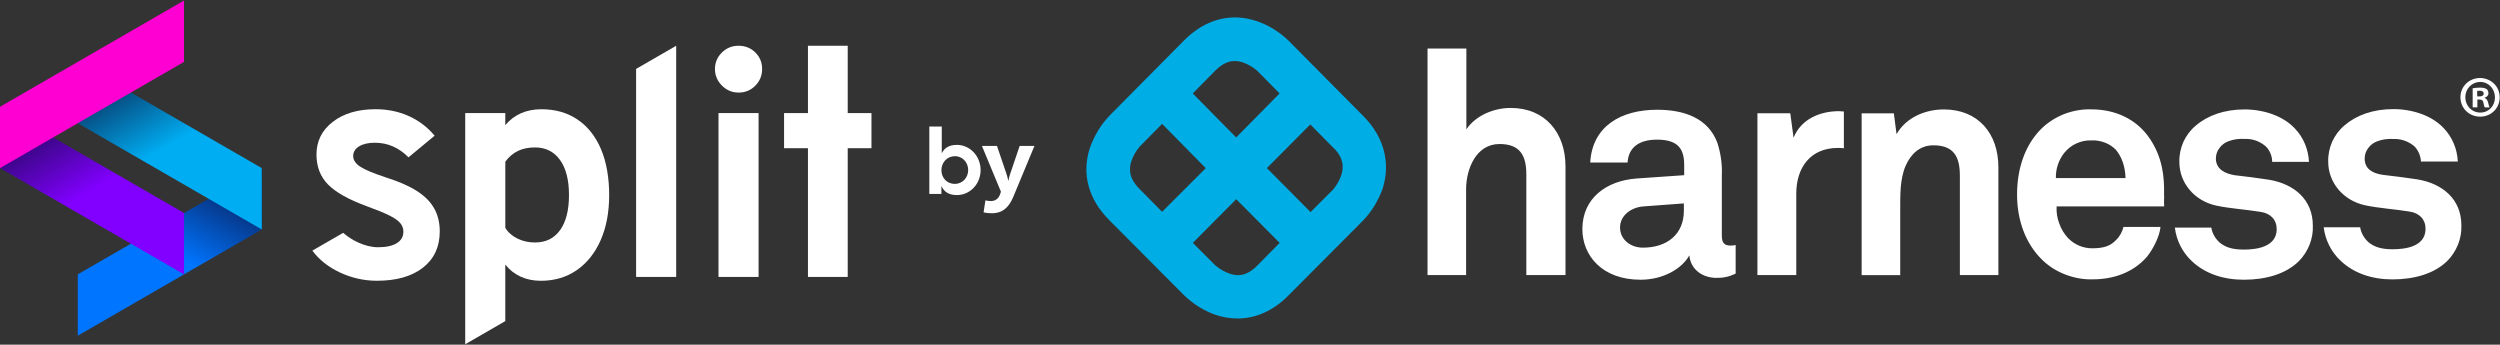 <?xml version="1.0" encoding="UTF-8"?> <svg xmlns="http://www.w3.org/2000/svg" width="573" height="79" viewBox="0 0 573 79" fill="none"><rect x="0" y="0" width="573" height="79" fill="#333333" stroke="none"/><path d="M60 52.594L17.826 76.942V62.884L60 38.531V52.594Z" fill="url(#paint0_linear_4_40)"></path><path d="M17.826 28.24L60 52.594V38.531L17.826 14.182V28.24Z" fill="url(#paint1_linear_4_40)"></path><path d="M0 38.53L42.174 62.884V48.82L0 24.472V38.53Z" fill="url(#paint2_linear_4_40)"></path><path d="M42.174 14.182L0 38.531V24.473L42.174 0.124V14.182Z" fill="#FF00D2"></path><path d="M169.274 21.216C167.805 21.216 166.536 20.681 165.471 19.616C164.406 18.55 163.87 17.281 163.87 15.813C163.87 14.345 164.395 13.091 165.451 12.046C166.506 11.006 167.78 10.486 169.274 10.486C170.767 10.486 172.103 11.001 173.132 12.031C174.162 13.06 174.677 14.319 174.677 15.818C174.677 17.317 174.157 18.586 173.117 19.641C172.077 20.696 170.798 21.221 169.279 21.221L169.274 21.216ZM164.681 63.473V25.921H173.866V63.473H164.681Z" fill="white"></path><path d="M194.296 25.921V10.486H185.182V25.921H179.708V33.97H185.182V63.473H194.296V33.97H199.74V25.921H194.296Z" fill="white"></path><path d="M99.522 47.783C98.676 46.264 97.356 44.929 95.551 43.777C93.752 42.625 91.402 41.6 88.517 40.688C85.601 39.729 83.613 38.899 82.548 38.19C81.483 37.481 80.947 36.671 80.947 35.764C80.947 34.856 81.401 34.092 82.308 33.541C83.216 32.991 84.414 32.716 85.912 32.716C88.853 32.716 91.422 33.832 93.629 36.059L99.619 31.1C97.952 29.117 95.964 27.608 93.65 26.578C91.336 25.549 88.808 25.034 86.06 25.034C82.043 25.034 78.786 25.992 76.283 27.919C73.781 29.846 72.537 32.349 72.537 35.432C72.537 38.2 73.419 40.484 75.182 42.283C76.946 44.083 79.933 45.755 84.149 47.299C86.325 48.084 88.017 48.777 89.22 49.373C90.423 49.97 91.259 50.561 91.738 51.137C92.218 51.713 92.457 52.366 92.457 53.105C92.457 54.231 91.958 55.108 90.954 55.73C89.949 56.352 88.517 56.668 86.651 56.668C85.158 56.668 83.588 56.28 81.947 55.511C80.744 54.945 79.642 54.226 78.654 53.365L71.589 57.443C73.154 59.548 75.279 61.225 77.96 62.474C80.642 63.722 83.455 64.349 86.391 64.349C90.877 64.349 94.394 63.345 96.953 61.337C99.512 59.329 100.791 56.561 100.791 53.033C100.791 51.051 100.368 49.297 99.522 47.778V47.783Z" fill="white"></path><path d="M145.795 63.473H154.981V10.486L145.795 15.793V63.473Z" fill="white"></path><path d="M137.752 34.189C136.503 31.248 134.714 28.989 132.384 27.409C130.055 25.829 127.287 25.039 124.081 25.039C120.63 25.039 117.872 26.252 115.813 28.673V25.921H106.628V78.902L115.813 73.601V60.644C116.792 61.867 117.969 62.795 119.34 63.417C120.711 64.038 122.256 64.355 123.969 64.355C127.103 64.355 129.846 63.539 132.201 61.913C134.551 60.282 136.375 57.993 137.675 55.042C138.97 52.09 139.622 48.645 139.622 44.699C139.622 40.754 139.001 37.13 137.752 34.194V34.189ZM128.383 52.728C127.032 54.624 125.116 55.577 122.613 55.577C121.165 55.577 119.84 55.281 118.627 54.695C117.414 54.109 116.476 53.288 115.818 52.233V37.059C116.623 35.958 117.587 35.137 118.703 34.596C119.819 34.056 121.119 33.791 122.618 33.791C125.065 33.791 126.976 34.749 128.352 36.656C129.723 38.567 130.412 41.248 130.412 44.699C130.412 48.15 129.739 50.831 128.388 52.728H128.383Z" fill="white"></path><g clip-path="url(#clip0_4_40)"><path d="M215.771 42.65V44.449H213V29H215.853V35.132C216.442 33.966 217.439 33.207 219.32 33.207C222.342 33.207 224.756 35.809 224.756 38.982C224.756 42.154 222.342 44.712 219.32 44.712C217.351 44.712 216.361 43.885 215.765 42.637L215.771 42.65ZM218.862 42.142C220.681 42.142 221.909 40.637 221.909 38.969C221.909 37.301 220.681 35.797 218.862 35.797C217.044 35.797 215.771 37.276 215.771 38.994C215.771 40.712 216.975 42.148 218.862 42.148V42.142Z" fill="white"></path><path d="M225.439 48.656L225.859 45.928C226.28 46.035 226.687 46.079 227.151 46.079C228.248 46.079 228.951 45.383 229.264 44.405L229.414 43.941L225.057 33.451H228.505L230.643 39.734C230.831 40.261 231.001 40.919 231.107 41.489C231.214 40.919 231.383 40.261 231.571 39.734L233.709 33.451H237.095L232.23 45.151C231.295 47.37 229.922 48.875 227.345 48.875C226.775 48.875 226.01 48.831 225.439 48.662V48.656Z" fill="white"></path><path d="M312.471 26.601L295.214 9.196C293.147 7.263 290.726 5.742 288.039 4.841C282.105 2.834 276.229 4.428 271.461 9.196L254.204 26.601C252.27 28.668 250.823 31.089 249.849 33.776C247.841 39.711 249.435 45.645 254.204 50.413L271.535 67.818C273.602 69.752 276.023 71.273 278.65 72.173C280.245 72.719 281.972 73 283.684 73C287.833 73 291.833 71.199 295.214 67.818L312.545 50.413C314.479 48.347 315.926 45.925 316.9 43.239C318.76 37.304 317.24 31.429 312.486 26.601H312.471ZM284.644 14.23C285.958 14.644 287.124 15.338 288.172 16.238L293.28 21.42L283.33 31.503L273.38 21.42L278.488 16.238C279.876 14.851 281.81 13.404 284.629 14.23H284.644ZM259.238 37.157C259.651 35.843 260.345 34.603 261.245 33.569L266.353 28.388L276.362 38.544L266.353 48.553L261.245 43.372C259.858 41.984 258.411 40.05 259.238 37.157ZM282.031 62.784C280.717 62.371 279.551 61.677 278.503 60.777L273.395 55.669L283.345 45.66L293.295 55.669L288.187 60.85C286.799 62.238 284.865 63.685 282.046 62.784H282.031ZM307.496 39.917C307.083 41.231 306.389 42.471 305.489 43.505L300.381 48.612L290.372 38.529L300.322 28.52L305.43 33.702C306.876 35.016 308.323 37.024 307.496 39.917Z" fill="#00ADE4"></path><path d="M349.835 63.05H358.811V38.131C358.811 30.469 354.19 24.741 346.248 24.741C342.38 24.741 338.232 26.469 336.091 29.643V11.13H327.19V63.05H336.032V43.372C336.032 38.751 338.306 33.008 343.694 33.008C348.389 33.008 349.835 35.636 349.835 39.976V63.035V63.05ZM385.944 48.273C385.944 53.72 382.077 56.761 376.556 56.761C373.795 56.761 371.315 54.96 371.315 52.141C371.315 49.321 373.943 47.52 376.629 47.313L385.944 46.62V48.273ZM393.4 63.67C394.92 63.744 396.441 63.39 397.814 62.711V56.156C397.474 56.23 397.061 56.289 396.706 56.289C395.186 56.289 394.64 55.669 394.64 53.942V40.139C394.772 37.585 394.359 35.031 393.606 32.684C391.466 27.089 386.077 25.155 379.803 25.155C371.581 25.155 364.952 28.89 364.48 37.245H373.042C373.249 33.791 375.67 32.005 379.803 32.005C384.837 32.005 386.018 34.352 386.018 37.88V40.154L375.183 40.906C368.141 41.394 362.679 45.468 362.679 52.51C362.679 58.592 367.24 64.113 376.009 64.113C381.25 64.113 385.531 61.559 387.199 58.518C387.406 61.205 389.547 63.626 393.414 63.7L393.4 63.67ZM421.227 33.909C421.714 33.909 422.186 33.909 422.615 33.983V25.553C422.201 25.553 421.862 25.48 421.507 25.48C417.152 25.48 412.812 27.281 411.085 31.562L410.332 25.967H402.803V63.05H411.705V44.405C411.705 38.397 414.953 33.909 421.227 33.909ZM449.187 63.05H458.03V38.338C458.03 30.602 453.409 25.081 445.526 25.081C441.319 25.081 436.89 26.882 434.69 30.75L434.07 25.982H426.689V63.065H435.532V47.948C435.532 44.848 435.458 40.98 436.772 37.998C437.953 35.311 440.02 33.304 443.12 33.304C447.814 33.304 449.202 35.931 449.202 40.272V63.05H449.187ZM487.156 40.818H471.213C471.139 38.751 471.833 36.669 473.147 35.016C473.9 34.116 474.8 33.363 475.907 32.876C477.014 32.388 478.122 32.123 479.362 32.182C480.395 32.108 481.428 32.315 482.403 32.669C483.377 33.023 484.263 33.628 484.957 34.322C486.271 35.917 487.097 38.057 487.171 40.818H487.156ZM495.999 44.818C496.132 40.198 495.512 35.976 492.825 31.901C489.784 27.281 484.809 25.066 479.362 25.066C477.147 24.992 475.007 25.406 473.014 26.173C471.006 27 469.146 28.181 467.625 29.761C464.097 33.422 462.311 38.663 462.311 44.612C462.311 50.561 464.319 55.861 467.98 59.463C469.5 60.983 471.36 62.15 473.368 62.917C475.376 63.685 477.516 64.098 479.657 64.025C484.351 64.025 488.913 62.504 492.087 58.843C493.475 57.116 494.98 54.222 495.187 52.008H486.699C486.418 53.189 485.798 54.281 484.898 55.108C483.658 56.422 482.063 56.909 479.509 56.909C477.443 56.909 475.509 56.082 474.062 54.636C473.161 53.676 472.409 52.495 471.995 51.255C471.508 50.015 471.301 48.701 471.375 47.313H496.029C495.955 46.56 496.029 44.833 496.029 44.833L495.999 44.818ZM507.883 36.33C507.883 35.429 508.163 34.603 508.71 33.909C509.197 33.215 509.95 32.669 510.717 32.388C511.957 31.901 513.271 31.768 514.511 31.842C516.312 31.768 517.966 32.388 519.339 33.569C520.239 34.47 520.785 35.784 520.785 37.098H529.215C529.082 34.263 527.975 31.503 525.967 29.436C523.28 26.542 518.792 25.081 514.437 25.081C509.817 25.081 505.949 26.469 503.247 28.816C502.007 29.849 501.107 31.089 500.413 32.551C499.793 33.998 499.453 35.592 499.512 37.171C499.512 41.866 502.893 46.014 507.942 47.121C511.19 47.815 514.91 48.022 518.158 48.568C520.431 48.908 521.819 50.369 521.819 52.51C521.819 56.584 517.257 57.204 514.29 57.204C511.736 57.204 510.082 56.717 508.695 55.551C507.735 54.65 507.041 53.484 506.835 52.17H498.479C498.819 55.064 500.206 57.839 502.347 59.832C505.388 62.725 509.595 64.113 514.29 64.113C519.324 64.113 523.959 62.799 526.926 59.832C527.96 58.798 528.787 57.485 529.348 56.097C529.894 54.709 530.174 53.203 530.1 51.683C530.1 45.807 525.893 42.161 520.018 41.187C516.43 40.641 515.456 40.567 512.149 40.154C510.215 39.814 507.942 38.972 507.868 36.359L507.883 36.33ZM554.901 37.024H563.331C563.198 34.189 562.091 31.429 560.083 29.362C557.396 26.469 552.908 25.007 548.554 25.007C543.933 25.007 540.065 26.395 537.364 28.742C536.124 29.775 535.223 31.015 534.529 32.477C533.909 33.924 533.57 35.518 533.629 37.098C533.629 41.792 537.009 45.94 542.058 47.048C545.306 47.741 549.026 47.948 552.274 48.494C554.547 48.834 555.935 50.295 555.935 52.436C555.935 56.51 551.373 57.13 548.406 57.13C545.852 57.13 544.199 56.643 542.811 55.477C541.851 54.577 541.158 53.41 540.951 52.096H532.595C532.935 54.99 534.323 57.765 536.463 59.758C539.504 62.652 543.711 64.039 548.332 64.039C553.366 64.039 558.002 62.725 560.969 59.758C562.002 58.725 562.829 57.411 563.39 56.023C563.936 54.636 564.217 53.13 564.143 51.609C564.143 45.734 559.935 42.087 554.06 41.113C550.473 40.567 549.498 40.493 546.192 40.08C544.184 39.799 541.984 38.972 541.984 36.345C541.984 35.444 542.265 34.617 542.811 33.924C543.298 33.23 544.051 32.684 544.819 32.403C546.059 31.916 547.373 31.783 548.613 31.857C550.34 31.783 552.067 32.403 553.44 33.584C554.267 34.485 554.828 35.725 554.887 37.039" fill="white"></path><path d="M572.932 22.286C572.932 24.786 570.991 26.734 568.452 26.734C565.912 26.734 563.932 24.794 563.932 22.286C563.932 19.779 565.952 17.878 568.452 17.878C570.991 17.918 572.932 19.858 572.932 22.286ZM565.05 22.286C565.05 24.227 566.503 25.8 568.484 25.8C570.464 25.8 571.846 24.235 571.846 22.326C571.846 20.417 570.424 18.78 568.484 18.78C566.463 18.82 565.05 20.386 565.05 22.294V22.286ZM567.741 24.602H566.735V20.234C567.142 20.162 567.709 20.082 568.412 20.082C569.234 20.082 569.61 20.234 569.945 20.417C570.169 20.601 570.352 20.936 570.352 21.392C570.352 21.879 569.977 22.254 569.458 22.398V22.438C569.865 22.59 570.129 22.925 570.28 23.524C570.432 24.195 570.504 24.458 570.616 24.61H569.53C569.378 24.458 569.306 24.051 569.194 23.524C569.122 23.037 568.859 22.813 568.3 22.813H567.813V24.61H567.741V24.602ZM567.773 22.102H568.26C568.819 22.102 569.266 21.919 569.266 21.464C569.266 21.056 568.971 20.793 568.332 20.793C568.068 20.793 567.885 20.833 567.773 20.833V22.102Z" fill="white"></path></g><defs><linearGradient id="paint0_linear_4_40" x1="25.325" y1="81.271" x2="52.501" y2="34.201" gradientUnits="userSpaceOnUse"><stop offset="0.5" stop-color="#0075FF"></stop><stop offset="1" stop-color="#0A0A32"></stop></linearGradient><linearGradient id="paint1_linear_4_40" x1="52.501" y1="56.923" x2="25.325" y2="9.853" gradientUnits="userSpaceOnUse"><stop offset="0.5" stop-color="#00ADF2"></stop><stop offset="1" stop-color="#0A0A32"></stop></linearGradient><linearGradient id="paint2_linear_4_40" x1="34.675" y1="67.213" x2="7.499" y2="20.143" gradientUnits="userSpaceOnUse"><stop offset="0.5" stop-color="#8100FF"></stop><stop offset="1" stop-color="#0A0A32"></stop></linearGradient><clipPath id="clip0_4_40"><rect width="360" height="70" fill="white" transform="translate(213 3)"></rect></clipPath></defs></svg> 